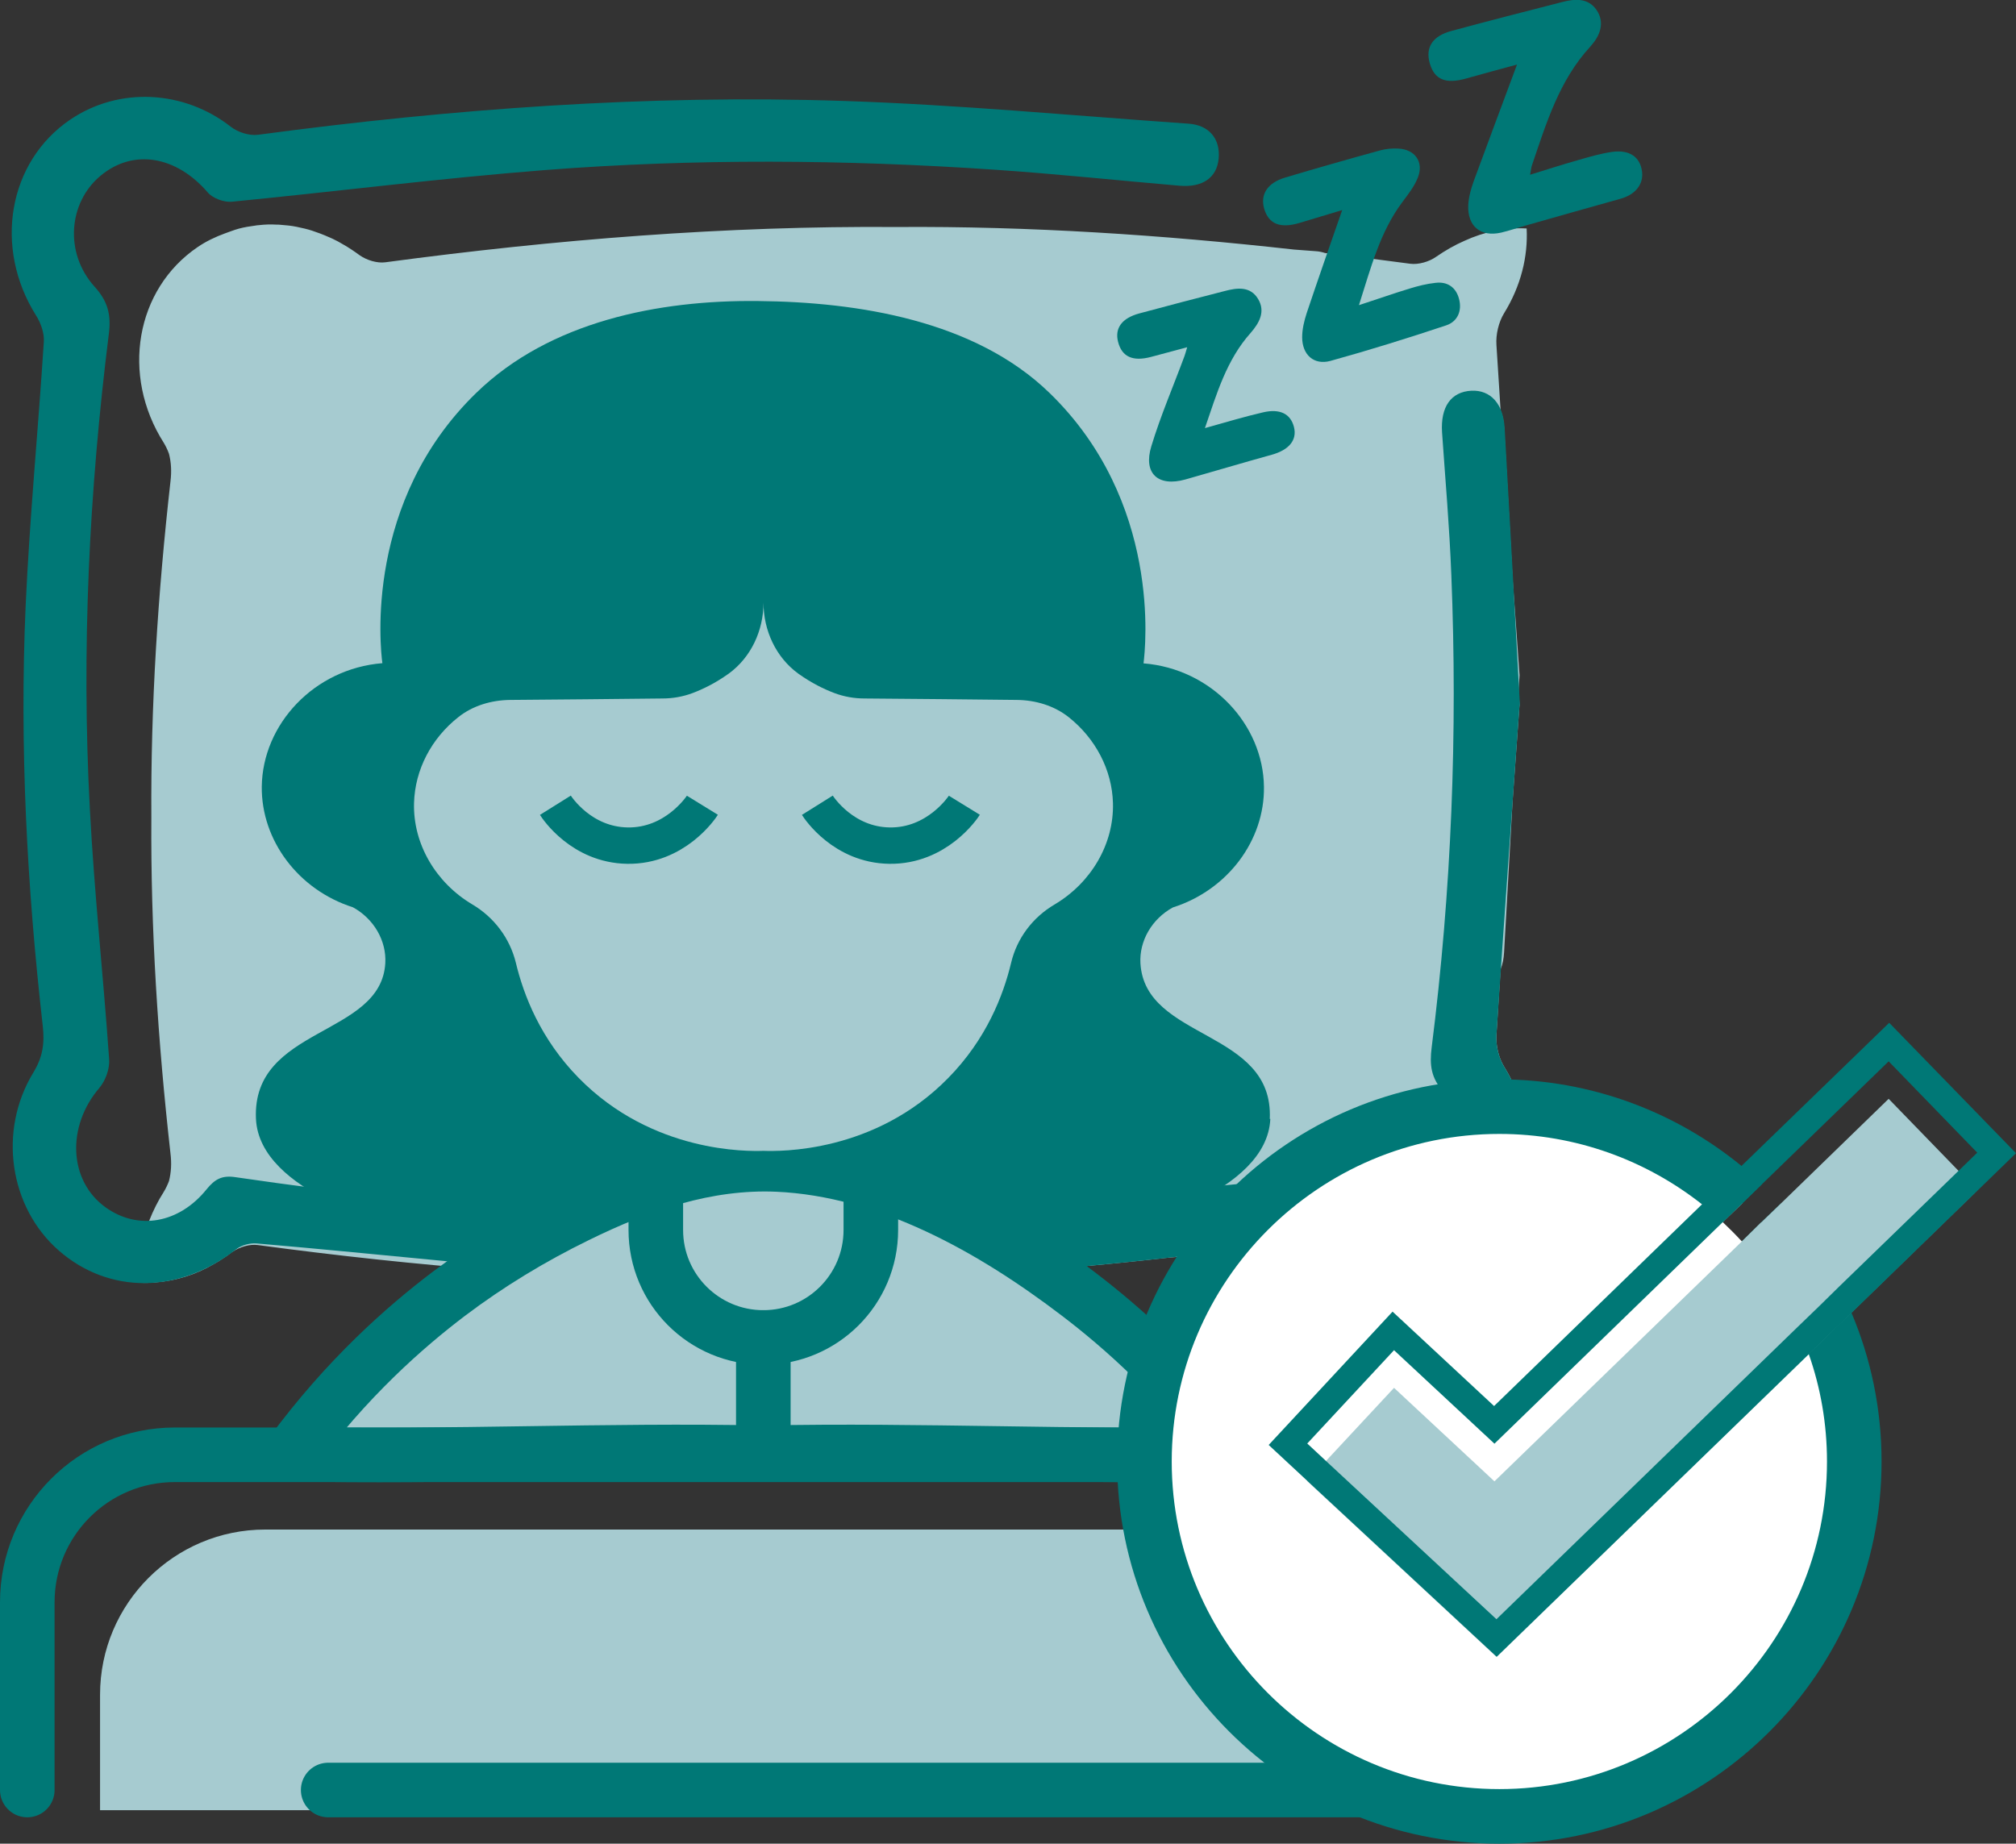 <?xml version="1.0" encoding="UTF-8"?>
<svg id="Layer_2" data-name="Layer 2" xmlns="http://www.w3.org/2000/svg" viewBox="0 0 110.82 101.36">
  <rect x="0" y="0" width="110.82" height="101.36" fill="#333333" stroke="none"/>
  <defs>
    <style>
      .cls-1 {
        stroke-miterlimit: 10;
        stroke-width: 2px;
      }

      .cls-1, .cls-2 {
        fill: none;
        stroke: #007876;
      }

      .cls-3 {
        fill: #a6cbd0;
      }

      .cls-3, .cls-4, .cls-5 {
        stroke-width: 0px;
      }

      .cls-4 {
        fill: #fff;
      }

      .cls-5 {
        fill: #007876;
      }

      .cls-2 {
        stroke-linecap: round;
        stroke-linejoin: round;
        stroke-width: 3px;
      }
    </style>
  </defs>
  <g id="Layer_1-2" data-name="Layer 1">
    <g>
      <path class="cls-3" d="m78.58,70.04c-2.4.65-4.61.12-6.65-1.3-.38-.26-.96-.44-1.42-.37-1.56.21-3.11.41-4.67.59-.15.05-.33.09-.51.1-.36.02-.71.05-1.07.08-7.93.89-15.88,1.39-23.86,1.24-8.77-.03-17.51-.76-26.23-1.93-.43-.06-.99.1-1.37.36-.04.02-.08.04-.11.07-.14.11-.29.22-.44.31-.16.11-.32.21-.49.3-.99.59-2.08.92-3.18,1.01-.31.03-.62.04-.92.02-.06-1.14.12-2.31.55-3.43.21-.53.47-1.06.79-1.56.11-.18.21-.39.29-.6.12-.48.15-.97.08-1.53-.69-6.14-1.09-12.3-1.05-18.46-.04-6.17.36-12.33,1.05-18.46.07-.57.04-1.06-.08-1.53-.08-.22-.18-.43-.29-.61-2.36-3.71-1.55-8.44,1.87-10.76.47-.32.98-.56,1.5-.75.11-.04.22-.08.33-.12.14-.05.28-.1.43-.14.3-.08.61-.13.92-.17.06-.01.11-.02.17-.02.33-.04.66-.05.99-.03.07,0,.15,0,.22.01.29.02.59.05.88.11.15.03.3.07.45.1.13.03.26.07.39.11.3.1.6.21.89.34.08.03.16.07.25.11.19.09.38.19.56.3.32.18.63.39.93.61.39.27.96.44,1.4.38,9.33-1.25,18.7-2.01,28.11-1.94,7.3-.05,14.58.43,21.84,1.24.4.03.8.06,1.2.09.19.01.35.05.51.1,1.56.18,3.12.38,4.68.59.45.06,1.04-.11,1.42-.38.51-.35,1.03-.65,1.56-.88,1.09-.5,2.23-.74,3.42-.68.08,1.55-.32,3.17-1.24,4.66-.3.49-.46,1.17-.42,1.75.08,1.21.15,2.41.23,3.61.11.26.17.57.19.92.15,2.68.3,5.35.46,8.19v.02c.14,1.88.27,3.69.39,5.41-.02.27-.03.54-.05.81.02.27.03.54.05.81-.12,1.72-.25,3.53-.39,5.41v.02c-.16,2.84-.31,5.51-.46,8.19-.02.35-.08.66-.19.92-.08,1.2-.15,2.4-.23,3.61-.04.58.12,1.26.42,1.75,2.76,4.45.77,10.1-4.1,11.4Z"/>
      <path class="cls-5" d="m83.53,38.74c-.39,5.45-.85,11.8-1.27,18.15-.04.58.12,1.26.42,1.75,2.76,4.46.76,10.1-4.1,11.41-2.4.64-4.61.12-6.65-1.3-.38-.27-.97-.44-1.42-.38-11.71,1.58-23.46,2.49-35.26,1.82-7.06-.4-14.1-1.23-21.15-1.83-.37-.03-.84.1-1.13.33-3.11,2.44-6.97,2.48-9.74.06-2.71-2.37-3.35-6.57-1.4-9.78.52-.85.63-1.61.52-2.57-.87-7.68-1.28-15.39-.94-23.11.22-4.84.69-9.67,1-14.51.03-.47-.17-1.03-.43-1.44C-.36,13.62.44,8.89,3.87,6.57c2.68-1.81,6.24-1.62,8.82.4.38.3,1.01.5,1.49.44,10.69-1.43,21.42-2.22,32.2-1.86,6.33.21,12.64.81,18.96,1.25,1.14.08,1.75.85,1.65,1.92-.1,1.05-.88,1.6-2.16,1.49-3.38-.29-6.76-.65-10.15-.88-8.24-.56-16.49-.62-24.73.02-5.75.45-11.47,1.18-17.21,1.74-.43.04-1.05-.19-1.32-.51-1.73-2.01-4.09-2.42-5.89-.92-1.77,1.47-2,4.24-.34,6.09.73.8.92,1.53.8,2.55-1.09,8.69-1.52,17.42-1.05,26.18.24,4.59.74,9.17,1.06,13.76.04.51-.2,1.17-.53,1.56-1.82,2.12-1.7,5.12.34,6.58,1.77,1.27,4.03.89,5.55-1,.45-.55.84-.78,1.6-.66,12.11,1.77,24.29,2.75,36.52,2.05,7.52-.43,15-1.38,22.51-2.05.42-.04.99.26,1.31.59,1.12,1.12,2.39,1.82,3.99,1.53,3.15-.56,4.34-4.34,2.09-6.78-.73-.79-.8-1.52-.68-2.48,1.09-8.62,1.43-17.28,1.08-25.97-.1-2.62-.33-5.23-.51-7.84-.09-1.4.49-2.23,1.61-2.29,1.05-.05,1.75.71,1.83,2.03.27,4.77.53,9.54.84,15.24Z"/>
      <path class="cls-3" d="m67.94,79.94c-8.66.19-17.32-.25-25.98-.07-8.66-.18-17.32.26-25.97.07,3.08-4.19,6.31-7.01,8.67-8.8,4.52-3.42,9.78-5.93,15.26-7.38,4-1.06,8.77,1.34,12.3,3.07,2.48,1.21,4.86,2.65,7.07,4.32,2.35,1.79,5.58,4.61,8.67,8.8Z"/>
      <path class="cls-2" d="m67.94,79.94c-8.66.19-17.32-.25-25.98-.07-8.66-.18-17.32.26-25.97.07,3.08-4.19,6.31-7.01,8.67-8.8,2.2-1.66,4.57-3.1,7.05-4.31,3.46-1.7,7.12-2.98,11.03-2.81,6.07.27,11.82,3.52,16.54,7.12,2.35,1.79,5.58,4.61,8.67,8.8Z"/>
      <path class="cls-3" d="m14.58,84.09h62.76c5.01,0,9.08,4.07,9.08,9.08v6.35H5.5v-6.35c0-5.01,4.07-9.08,9.08-9.08Z"/>
      <path class="cls-2" d="m1.5,98.41v-10.32c0-4.48,3.63-8.11,8.11-8.11h64.7c4.48,0,8.11,3.63,8.11,8.11v10.32H18.04"/>
      <path class="cls-5" d="m69.83,61.51c-.18,4.09-7.6,5.89-8.51,6.1-6.24,1.51-11.7-1.11-13.96-2.39h-10.82c-2.25,1.28-7.72,3.9-13.96,2.39-.9-.21-8.32-2.01-8.51-6.1-.23-5.09,6.88-4.5,7.11-8.56.07-1.23-.63-2.44-1.78-3.07-3.01-.96-5.04-3.69-5.01-6.63.04-3.43,2.88-6.49,6.63-6.79-.12-.88-.99-8.9,5.17-14.87,4.04-3.92,10.02-5.1,15.47-5.04,5.5.05,11.93,1.07,16.03,5.05,6.16,5.97,5.28,13.99,5.17,14.87,3.74.3,6.58,3.36,6.62,6.79.04,2.94-1.99,5.67-5.01,6.63-1.15.63-1.85,1.84-1.78,3.07.25,4.25,7.34,3.62,7.11,8.56Z"/>
      <path class="cls-3" d="m41.96,63.27c.86.03,6.11.14,10.17-4.01,2.09-2.13,3.02-4.53,3.45-6.32.32-1.36,1.19-2.51,2.4-3.22,2-1.19,3.26-3.32,3.2-5.57-.05-1.83-.96-3.55-2.43-4.72-.81-.64-1.83-.94-2.86-.95-2.79-.03-5.58-.06-8.37-.08-.57,0-1.13-.1-1.66-.3-.58-.22-1.25-.55-1.94-1.04,0,0-.02-.01-.03-.02-1.24-.9-1.92-2.38-1.92-3.91h0c0,1.53-.68,3.01-1.92,3.91,0,0-.02.01-.03.02-.69.49-1.36.82-1.94,1.04-.53.2-1.09.3-1.66.3-2.79.03-5.58.06-8.37.08-1.03.01-2.06.31-2.86.95-1.47,1.16-2.38,2.88-2.43,4.72-.06,2.25,1.2,4.38,3.2,5.57,1.2.71,2.07,1.86,2.4,3.22.43,1.79,1.36,4.19,3.45,6.32,4.06,4.14,9.31,4.04,10.17,4.01Z"/>
      <path class="cls-2" d="m47.87,64.35v3.27c0,3.26-2.64,5.91-5.91,5.91h0c-3.26,0-5.91-2.64-5.91-5.91v-3.26"/>
      <line class="cls-2" x1="41.96" y1="73.53" x2="41.96" y2="79.87"/>
      <g>
        <path class="cls-4" d="m101.93,80.35c0,10.77-8.74,19.51-19.51,19.51s-19.51-8.74-19.51-19.51,8.73-19.51,19.51-19.51c4.62,0,8.88,1.62,12.22,4.32.39.31.77.64,1.14.99l-1.08,1.04c.36.34.71.69,1.05,1.06l1.07-1.05c1.26,1.38,2.33,2.94,3.15,4.64.23.47.44.95.63,1.45,0,0,.01.01.01.02.85,2.18,1.32,4.56,1.32,7.04Z"/>
        <path class="cls-5" d="m101.78,72.18h0s-.01-.01-.01-.02c-.21-.48-.43-.96-.68-1.42-.86-1.67-1.93-3.21-3.19-4.58l-1.08,1.04-1.07,1.05c1.25,1.38,2.3,2.96,3.08,4.69.22.48.42.98.6,1.49v.02c.65,1.85,1,3.83,1,5.9,0,9.93-8.08,18.01-18.01,18.01s-18.01-8.08-18.01-18.01,8.08-18.01,18.01-18.01c4.2,0,8.07,1.45,11.14,3.87.4.31.78.63,1.14.98l1.08-1.04,1.08-1.05c-.36-.34-.74-.68-1.13-1-3.63-2.97-8.27-4.76-13.31-4.76-11.59,0-21.01,9.43-21.01,21.01s9.42,21.01,21.01,21.01,21.01-9.43,21.01-21.01c0-2.9-.59-5.66-1.65-8.17Z"/>
      </g>
      <g>
        <path class="cls-1" d="m44.93,44.27c.1.16,1.44,2.18,3.96,2.22,2.61.04,4.04-2.09,4.12-2.22"/>
        <path class="cls-1" d="m30.53,44.27c.1.16,1.44,2.18,3.96,2.22,2.61.04,4.04-2.09,4.12-2.22"/>
      </g>
      <g>
        <polygon class="cls-3" points="108.69 65.44 101.77 72.16 100.6 73.29 99.43 74.43 82.27 91.08 82.26 91.09 71.86 81.43 71.87 81.42 72.89 80.32 76.63 76.3 82.15 81.44 95.75 68.25 96.82 67.2 97.9 66.16 103.82 60.41 107.66 64.37 108.69 65.44"/>
        <path class="cls-5" d="m103.85,56.23l-8.12,7.87-1.09,1.06-1.08,1.05-11.43,11.09-5.58-5.19-6.81,7.33,2.13,1.98,10.4,9.66h.01s17.15-16.63,17.15-16.63l1.18-1.14,1.17-1.13h0s9.04-8.78,9.04-8.78l-6.97-7.17Zm-21.59,32.79l-9.37-8.7-1.03-.96,4.77-5.13,5.52,5.14,12.55-12.18,1.08-1.04,1.08-1.05,6.96-6.75,4.87,5.02-1.03,1-6.57,6.37-1.12,1.1-1.14,1.1-16.57,16.08Z"/>
      </g>
      <g>
        <path class="cls-5" d="m84.13,9.6c.93-.29,1.75-.55,2.59-.79.63-.18,1.26-.37,1.9-.46.96-.13,1.53.28,1.64,1.06.1.71-.35,1.29-1.19,1.52-1.72.48-3.45.97-5.17,1.46-.47.13-.92.29-1.39.4-1.12.25-1.85-.35-1.8-1.51.02-.44.15-.9.3-1.32.77-2.1,1.56-4.2,2.38-6.41-.97.26-1.89.51-2.81.77-1.11.31-1.72.06-1.98-.82-.26-.88.13-1.52,1.19-1.8,2.03-.55,4.06-1.07,6.09-1.59.69-.18,1.41-.23,1.87.42.51.73.18,1.47-.33,2.03-1.72,1.87-2.42,4.22-3.21,6.53-.04.12-.05.26-.1.51Z"/>
        <path class="cls-5" d="m74.69,16.78c1.05-.34,1.92-.65,2.81-.92.46-.14.93-.26,1.41-.31.65-.08,1.12.24,1.29.87.18.66-.07,1.26-.71,1.47-2.1.7-4.22,1.36-6.35,1.95-.91.25-1.56-.33-1.56-1.3,0-.44.11-.9.25-1.33.62-1.85,1.26-3.68,1.95-5.66-.86.26-1.61.48-2.36.71-1.05.31-1.68.06-1.93-.79-.22-.78.18-1.41,1.13-1.7,1.74-.52,3.49-1.02,5.24-1.5.32-.09.68-.12,1.01-.1.91.04,1.41.74,1.07,1.59-.19.49-.54.93-.86,1.36-1.23,1.65-1.72,3.6-2.38,5.66Z"/>
        <path class="cls-5" d="m66.22,23.54c1.15-.32,2.17-.63,3.21-.87.94-.22,1.52.09,1.7.81.18.72-.28,1.26-1.22,1.52-1.59.44-3.16.91-4.75,1.36-1.5.42-2.33-.33-1.87-1.83.51-1.68,1.21-3.3,1.82-4.95.04-.11.07-.22.15-.49-.72.19-1.35.36-1.98.53-1.01.27-1.61,0-1.82-.83-.19-.75.21-1.3,1.17-1.56,1.56-.42,3.12-.83,4.69-1.23.68-.18,1.41-.28,1.84.44.42.7.05,1.33-.41,1.86-1.33,1.49-1.86,3.33-2.52,5.25Z"/>
      </g>
    </g>
  </g>
</svg>